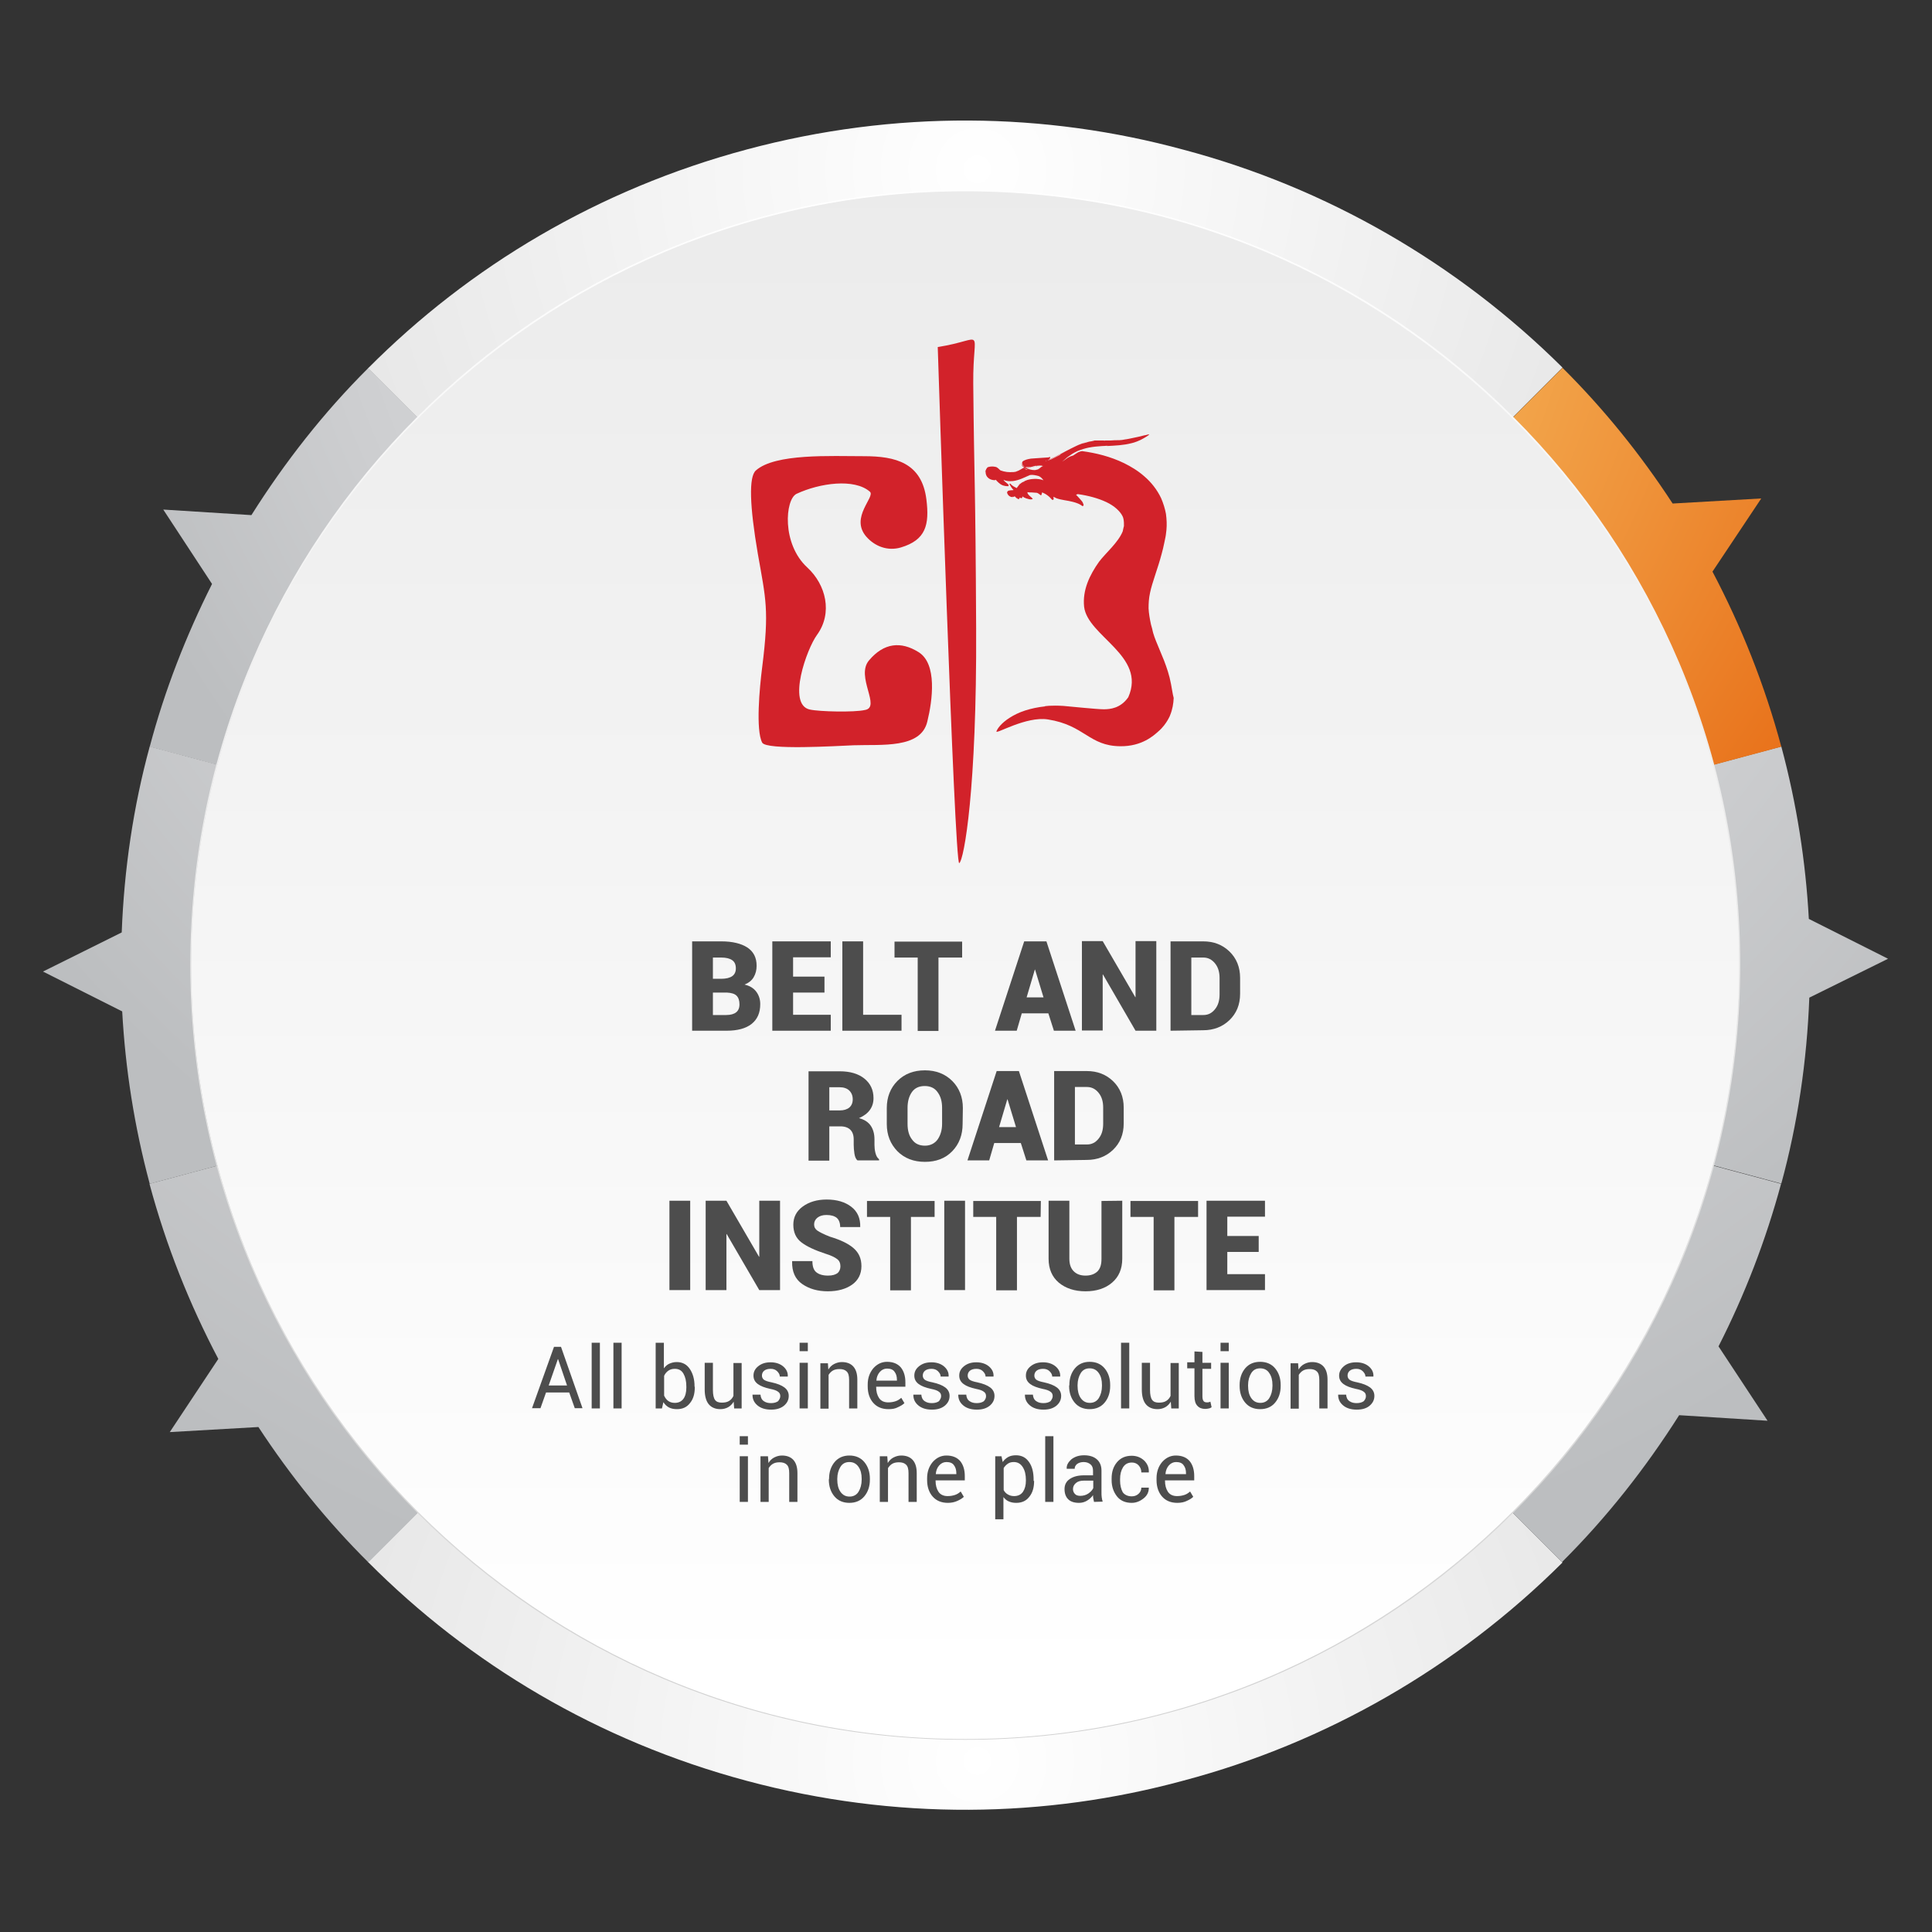 <svg xmlns="http://www.w3.org/2000/svg" xmlns:xlink="http://www.w3.org/1999/xlink" id="Layer_1" viewBox="0 0 800 800" style="enable-background:new 0 0 800 800;"><rect x="0" y="0" width="800" height="800" fill="#333333" stroke="none"/><style>.st0{fill:url(#SVGID_1_);}
.st1{fill:url(#SVGID_00000061435556440677986850000005078210730838431874_);}
.st2{fill:url(#SVGID_00000037687864105410621130000013805099741281762461_);}
.st3{fill:url(#SVGID_00000141443312222976987200000016375511158341710729_);}
.st4{fill:url(#SVGID_00000036228803931147365700000005013115084121189545_);}
.st5{fill:url(#SVGID_00000047061380388173509160000003072827332376047753_);}
.st6{fill:url(#SVGID_00000101075802456313693460000012648887188071167125_);}
.st7{fill:url(#SVGID_00000133509095362476804070000003507815587122945693_);}
.st8{fill:url(#SVGID_00000002372180986134885960000001022402310900412035_);}
.st9{fill:url(#SVGID_00000044896340184588338430000001414377819465260213_);}
.st10{fill:#D2222A;}
.st11{fill:#4D4D4D;}</style><radialGradient id="SVGID_1_" cx="404.706" cy="729.191" r="285.947" gradientTransform="matrix(1 0 0 -1 0 799.276)" gradientUnits="userSpaceOnUse"><stop offset="0" style="stop-color:#FFFFFF"/><stop offset="1" style="stop-color:#E6E6E6"/></radialGradient><path class="st0" d="M490.1 62c-57.3-15.6-119.3-16.6-180.9-.1-61.6 16.5-114.8 48.4-156.8 90.6l247.3 247.2L647 152.2C603.5 109 549.3 77.7 490.1 62z"/><radialGradient id="SVGID_00000054244359835338907980000010993262141782130351_" cx="404.706" cy="1483.731" r="285.947" gradientTransform="matrix(1 0 0 1 0 -754.528)" gradientUnits="userSpaceOnUse"><stop offset="0" style="stop-color:#FFFFFF"/><stop offset="1" style="stop-color:#E6E6E6"/></radialGradient><path style="fill:url(#SVGID_00000054244359835338907980000010993262141782130351_);" d="M490.1 737.3c-57.3 15.6-119.3 16.6-180.9.1-61.6-16.5-114.8-48.4-156.8-90.6l247.3-247.2L647 647C603.5 690.3 549.3 721.6 490.1 737.3z"/><radialGradient id="SVGID_00000070839173092985639130000000134221516202074023_" cx="401.476" cy="727.605" r="596.854" gradientTransform="matrix(1 0 0 -1 0 799.276)" gradientUnits="userSpaceOnUse"><stop offset="0" style="stop-color:#E6E7E8"/><stop offset=".295" style="stop-color:#DFE0E2"/><stop offset=".714" style="stop-color:#CDCED0"/><stop offset="1" style="stop-color:#BCBEC0"/></radialGradient><path style="fill:url(#SVGID_00000070839173092985639130000000134221516202074023_);" d="M711.6 557.5c10.9-21.4 19.6-44 25.9-67.3l-337.8-90.5 247.1 247.1c18.5-18.4 34.6-38.9 48.5-60.8l36.6 2.3-20.3-30.8z"/><radialGradient id="SVGID_00000092457223835407523540000006583371804428894101_" cx="396.154" cy="721.437" r="541.522" gradientTransform="matrix(1 0 0 -1 0 799.276)" gradientUnits="userSpaceOnUse"><stop offset="0" style="stop-color:#E6E7E8"/><stop offset=".295" style="stop-color:#DFE0E2"/><stop offset=".714" style="stop-color:#CDCED0"/><stop offset="1" style="stop-color:#BCBEC0"/></radialGradient><path style="fill:url(#SVGID_00000092457223835407523540000006583371804428894101_);" d="M781.8 397 749 380.5c-1.3-23.7-5-47.6-11.4-71.4l-337.8 90.5 337.8 90.5c6.8-24.9 10.6-50.8 11.6-77L781.8 397z"/><radialGradient id="SVGID_00000143591865144786860860000009259795430548789671_" cx="396.51" cy="715.421" r="416.546" gradientTransform="matrix(1 0 0 -1 0 799.276)" gradientUnits="userSpaceOnUse"><stop offset="0" style="stop-color:#FFE787"/><stop offset=".234" style="stop-color:#FBD072"/><stop offset=".722" style="stop-color:#EF943B"/><stop offset="1" style="stop-color:#E87019"/></radialGradient><path style="fill:url(#SVGID_00000143591865144786860860000009259795430548789671_);" d="M709.1 236.7l20.2-30.3-36.7 2.1c-13.3-20.4-28.6-39.3-45.6-56.2L399.8 399.7l337.8-90.5C730.7 283.5 721 259.3 709.1 236.7z"/><radialGradient id="SVGID_00000152242759818446319330000011352319782328122037_" cx="403.018" cy="722.817" r="382.785" gradientTransform="matrix(1 0 0 -1 0 799.276)" gradientUnits="userSpaceOnUse"><stop offset="0" style="stop-color:#E6E7E8"/><stop offset=".295" style="stop-color:#DFE0E2"/><stop offset=".714" style="stop-color:#CDCED0"/><stop offset="1" style="stop-color:#BCBEC0"/></radialGradient><path style="fill:url(#SVGID_00000152242759818446319330000011352319782328122037_);" d="M399.8 399.7 152.5 152.4c-18.5 18.4-34.6 39-48.4 60.9L67.6 211l20.2 30.8c-10.8 21.5-19.6 44-25.8 67.4L399.8 399.7z"/><radialGradient id="SVGID_00000111871301778783837000000012876537231093385907_" cx="400.856" cy="718.955" r="491.893" gradientTransform="matrix(1 0 0 -1 0 799.276)" gradientUnits="userSpaceOnUse"><stop offset="0" style="stop-color:#E6E7E8"/><stop offset=".295" style="stop-color:#DFE0E2"/><stop offset=".714" style="stop-color:#CDCED0"/><stop offset="1" style="stop-color:#BCBEC0"/></radialGradient><path style="fill:url(#SVGID_00000111871301778783837000000012876537231093385907_);" d="M399.8 399.7 62 309.1c-6.8 24.9-10.6 50.8-11.6 77l-32.6 16.2 32.8 16.5c1.3 23.7 5 47.6 11.4 71.4L399.8 399.7z"/><radialGradient id="SVGID_00000170968497980748270300000004998662714423129753_" cx="410.479" cy="715.133" r="602.022" gradientTransform="matrix(1 0 0 -1 0 799.276)" gradientUnits="userSpaceOnUse"><stop offset="0" style="stop-color:#E6E7E8"/><stop offset=".295" style="stop-color:#DFE0E2"/><stop offset=".714" style="stop-color:#CDCED0"/><stop offset="1" style="stop-color:#BCBEC0"/></radialGradient><path style="fill:url(#SVGID_00000170968497980748270300000004998662714423129753_);" d="M399.8 399.7 61.9 490.2c6.9 25.7 16.6 49.9 28.5 72.5L70.3 593l36.7-2.1c13.3 20.3 28.5 39.1 45.5 56L399.8 399.7z"/><g><linearGradient id="SVGID_00000060028455596057643230000010959888397237932199_" gradientUnits="userSpaceOnUse" x1="399.69" y1="884.857" x2="399.69" y2="104.961" gradientTransform="matrix(1 0 0 -1 0 799.276)"><stop offset="0" style="stop-color:#E6E6E6"/><stop offset="1" style="stop-color:#FFFFFF"/></linearGradient><circle style="fill:url(#SVGID_00000060028455596057643230000010959888397237932199_);" cx="399.7" cy="399.6" r="320.6"/><linearGradient id="SVGID_00000018209749399721923680000015425773452521861509_" gradientUnits="userSpaceOnUse" x1="399.69" y1="720.436" x2="399.69" y2="78.876" gradientTransform="matrix(1 0 0 -1 0 799.276)"><stop offset="0" style="stop-color:#FFFFFF"/><stop offset="1" style="stop-color:#D1D1D1"/></linearGradient><path style="fill:url(#SVGID_00000018209749399721923680000015425773452521861509_);" d="M399.7 720.4c-43.3.0-85.3-8.5-124.9-25.2-38.2-16.2-72.5-39.3-102-68.8s-52.6-63.8-68.8-102c-16.7-39.5-25.2-81.6-25.2-124.9.0-43.3 8.5-85.3 25.2-124.9 16.2-38.2 39.3-72.5 68.8-102s63.8-52.6 102-68.8c39.5-16.7 81.6-25.2 124.9-25.2 43.3.0 85.3 8.5 124.9 25.2 38.2 16.2 72.5 39.3 102 68.8s52.6 63.8 68.8 102c16.7 39.5 25.2 81.6 25.2 124.9.0 43.3-8.5 85.3-25.2 124.9-16.2 38.2-39.3 72.5-68.8 102s-63.8 52.6-102 68.8C485 711.9 443 720.4 399.7 720.4zm0-641.2C223 79.2 79.2 222.9 79.2 399.6S223 720.1 399.7 720.1s320.4-143.8 320.4-320.4C720.1 222.9 576.4 79.2 399.7 79.2z"/></g><g><path class="st10" d="M388.3 143.7c20.4-3.2 14.5-9.2 14.7 15.1.4 42.8.9 37.8 1.2 101.5.3 66.3-5 95.8-7 97.1S388.3 143.7 388.3 143.7"/><path class="st10" d="M380.3 270c-7.2-4.5-14.3-3.9-20.5 3.5-5.6 6.7 5.2 19.4-1.7 20.5-4.3 1-18.7.7-22.8-.2-9.5-2.1-1.2-25.2 3-30.9 6.6-9.1 3.7-20.8-4-27.9-10.7-9.8-9.2-28.2-4.5-30.5 9.6-4.5 24-6.5 30.4-.9 2.4 2.1-8.4 10.6-1.5 18.6 3.5 4 8.8 6.1 14.3 4.5 10.4-3.1 11.9-9.4 10.6-19.9-1.9-15.2-12.8-17.9-25.8-17.9-13.8.0-36.8-1.2-44.8 5.9-3 2.6-2.6 14.6.8 34.5 3.3 18.8 4.8 23.3 1.8 47-1.1 8.6-2.7 26 0 31.2 1.7 3.2 30.6 1.4 37.9 1.1 11.6-.4 27.9 1.5 30.5-9.9C386.1 290.1 388.2 274.8 380.3 270"/><path class="st10" d="M444.4 205.1s0 0 0 0 0 0 0 0M439.5 191.2C439.6 191.2 439.6 191.2 439.5 191.2 439.6 191.2 439.6 191.2 439.5 191.2 439.6 191.2 439.6 191.2 439.5 191.2M438.9 188.4c-.2.1-.4.2-.6.3-.1.1-.3.1-.4.2-.2.1-.4.2-.6.3-.1.1-.3.1-.4.2-.2.1-.4.2-.6.3-.1.1-.3.1-.4.2-.2.1-.4.2-.6.3-.1.1-.2.1-.3.1-.3.1-.7.3-1 .4l-.4.1c.1.0.1.0.2-.1 1-.4.5-.2.9-.4 2-.9 4.2-2.1 6.3-3.2-.3.2-.6.3-.9.5-.1.0-.1.1-.2.1-.2.1-.5.3-.7.4C439.1 188.2 439 188.3 438.9 188.4M435.2 205.9C435.2 205.8 435.2 205.8 435.2 205.9 435.2 205.8 435.2 205.8 435.2 205.9c0-.1.0.0.0.0M433.3 190.7c-.1.0-.1.1-.1.1l-.1.1s0 0-.1.0.0.0.0.0.0.0.0-.1C433.1 190.7 433.2 190.7 433.3 190.7c.1-.1.2-.2.3-.3C433.5 190.5 433.4 190.6 433.3 190.7M432.9 193.3S433 193.3 432.9 193.3C433 193.3 433 193.3 432.9 193.3m0 0c-.1.0-.1-.1-.2-.1s.1.0.2.1c-.1.0.0.0.0.0zM432 193c-1-.3-2-.2-2.8.0l-.6.2c-.5.1-.5.1-.9.2-.4.2-2 .5-2.2.4-.2.0.1.0.1.0-.9.1-2.1-.3-2.5-1.2s0 0 0-.1v-.1s0 0 0 0c0-.1.0-.1-.1-.2-.1-.3.0-.6.1-.8-.3.6.1 1.2.6 1.6s.1.1.2.1.1.1.2.1.1.1.1.1.1.0.1.0.1.0.1.1h.1s.1.0.1.0c.1.0.1.0.2.0.1.0.2.0.3.0h.1c.1.0.1.0.2.0h.1s.1.0.2.0h.1s.1.0.1.0.1.0.1.0.1.0.1.0.1.0.1.0h.1s.1.0.1.0.1.0.1.0.0.0.1.0c0 0 .1.0.2.0h.1c.1.0.1.0.2-.1h0c.2.0.3-.1.5-.1h0c.3-.1.5-.2.8-.2.1.0.1.0.2-.1s.1.0.2.0h.1s.1.0.1.0.0.0.1.0h.1s0 0 .1.0.2.0.3-.1h.1s.1.0.1.0.1.0.1.0.1.0.1.0h.1.1s.1.0.1.0.1.0.1.0.1.0.1.0.1.0.1.0h.1s.1.0.1.0.1.0.1.0.1.0.1.0.1.0.1.0.1.0.1.0.1.0.2.0h.1C431.9 192.9 432 192.9 432 193 432.1 193 432 193 432 193M430.2 194.1l-.1.1c-.1.0-.1.1-.2.1l-.1.1s-.1.1-.2.1h-.1c-.1.0-.1.1-.2.1h-.1c-.1.0-.1.1-.2.1-.1.0-.1.1-.2.1-.1.0-.2.0-.3.1h-.1c-.1.0-.2.0-.3.0s-.2.0-.3.0h-.1c-.1.0-.2.0-.4.0.4.0.7.0 1.1.0 1-.2 1.7-.8 2.5-1.3.1-.1.0.0-.1.1.4-.2.8-.5 1.2-.6C431.4 193.2 430.9 193.7 430.2 194.1M423.3 191.3c.1-.1.3-.3.5-.3.1.0.2-.1.3-.1-.1.0-.2.1-.3.1h-.1C423.5 191.2 423.4 191.2 423.3 191.3zM425.1 190.6c.1.0.3-.1.4-.1s0 0 0 0c.1.0.1.0.2-.1.1.0.2.0.3.0.1.0.2.0.3-.1h.1s0 0 0 0c-.2.0-.3.1-.5.1h-.1c-.1.0-.3.1-.4.1C425.3 190.5 425.2 190.6 425.1 190.6 425 190.6 425 190.6 425.1 190.6M429.8 198.8c.1.0.2.0.2.0S429.9 198.8 429.8 198.8M424.6 203.9s0 0 0 0C424.6 203.8 424.6 203.8 424.6 203.9M424.4 199.3c-.2.1-.5.2-.7.3h-.1c-.1.1-.2.1-.3.1.0.0-.1.0-.1.1-.1.1-.2.1-.3.2h-.1c-.5.3-.9.6-1.3 1 .2-.2.4-.4.6-.6C422.7 200.1 424 199.3 424.4 199.3c.3-.1-.3.1-.4.1L424.4 199.3zM422.2 205.2s0 0 0 0 0 0 0 0 0 0 0 0M421.3 206.3c0-.1.0-.1.0-.2h.1C421.3 206.2 421.3 206.3 421.3 206.3M421.2 205.9s0 0 0 0C421.2 206 421.2 206 421.2 205.9m0 0s0 0 0 0 0 0 0 0 0 0 0 0M419.3 205.6s.1-.1.1-.1.0.1.1.1l.1.1C419.5 205.7 419.4 205.6 419.3 205.6M426.5 196.6c-.3.0-.4.0-.5.1.1.0.1-.1.2-.1.1.0.1.0.2.0s0 0 .1.0c.1.0.1.0.2.0C426.6 196.6 426.5 196.6 426.5 196.6M424.9 197.2l.1-.1s0 0 .1.0c.2-.1.5-.2.7-.3C425.6 196.9 425.4 197 424.9 197.2M424.7 194.3c-.1.0-.2-.1-.2-.1s0 0-.1.0-.2-.1-.3-.1c.5.0.9.1 1.4.5-.1.0-.2-.1-.3-.1h-.1c-.1.0-.2-.1-.3-.1C424.8 194.4 424.8 194.3 424.7 194.3M421.5 195.1c.4-.2.8-.4 1.2-.6C422.3 194.7 421.9 194.9 421.5 195.1M420.1 195.6c-.2.1-.4.1-.5.1s-.1.0-.2.0C419.7 195.7 419.9 195.7 420.1 195.6M419.8 199.1C419.7 199.1 419.7 199.1 419.8 199.1s.2-.1.3-.1C420 199 419.9 199.1 419.8 199.1M414.7 198.7s0-.1.0-.1.1.1.1.1C414.8 198.6 414.7 198.6 414.7 198.7M416.8 201.4s-.1.0-.2.0C416.6 201.4 416.7 201.4 416.8 201.4M413.4 195s.1.0.1.1C413.5 195.1 413.4 195.1 413.4 195M411.5 198.8c.1.0.2.0.2.0.1.0.2.0.3-.1.1.1.1.2.2.2C412 198.9 411.8 198.8 411.5 198.8M407.8 195.1c0 .1.0.2-.1.3v-.1C407.8 195.1 407.8 195 407.8 195.1zm49.8-12.6c-.2.0-.4.0-.5.0C457.2 182.4 457.3 182.4 457.6 182.5m27.3 100.8c-.7-3.8-1.8-6.9-2.9-9.8-1.2-2.9-2.3-5.6-3.3-8-.5-1.2-.9-2.4-1.2-3.4l-.2-.8-.2-.9-.5-1.8c-.5-2.3-.9-4.6-1-6.7.0-2.1.1-4.1.6-6.4.9-4.4 3.2-10 4.8-16.1.4-1.5.8-3 1.1-4.6l.5-2.4.1-.6c0-.2.1-.4.1-.7l.2-1.7c.2-2.2.1-4.3-.2-6.6-.4-2.2-1.1-4.4-2-6.5-1.7-3.6-4.2-6.7-6.9-9-2.7-2.4-5.6-4.1-8.4-5.5-5.8-2.8-11.6-4.2-17.4-5-.5.0-1.5.4-1.7.5-.7.4-1.4.9-2 1.3-.8.2-1.5.5-2.2.9-.8.5-1.5 1.2-2.4 1.6.9-.5 2-1.8 2.8-2.2 1.2-.9 1.6-1.1 2.5-1.6.5-.2.8-.4 1-.5 1.7-.7 3.4-1.2 4.9-1.5h.1c1.4-.3 3.6-.5 5.2-.6.5.0 2.1-.1 1.4-.1.7.0.4.0 1.1.0l-.6.1c3.7-.2 6.9-.3 10.4-1.2 1-.2 3.3-1 5.1-2.1.5-.3 1.2-.7 1.9-1.2.0-.1.1-.1.2-.1v-.1s0 0 0 0 0 0 0-.1.0.0.0.0.0.0.0.0.0.0.0.0.0-.1-.1.0h-.1l-.1.1s.1.0.1-.1h-.1l-.5.1c-.3.1-.6.2-.8.2h-.1c-1.5.4-3.6.9-5.7 1.3-1.2.2-1.2.3-2.1.4h-.1c-1 .2-1.3.2-1.7.3-.8.1-.9.1-1.7.1.8.0 1.5-.1 2-.2-1.3.2-2.6.2-3.4.2-1 .1-1.9.1-2 .1s-.6.0-.1.0c-.8.0-1.3.0-1.8.0.1.0.4.0.5.0-.4.0-1 0-1 0-.2.0-.3.0-.5.0-.2.0-.3.0-.5.0-.1.0.9.0.4.0s-.9.0-1.3.0c-.1.0-.1.0-.2.0h0c-.1.0-.2.0-.3.0h-.1c-.1.0-.2.0-.3.0h-.1s-.1.0-.2.0h-.1c-.1.0-.1.0-.2.0-.1.0-.1.0-.2.0h-.1c-.1.0-.2.0-.3.1h-.1c-.1.0-.2.0-.3.1h-.1c-.1.0-.3.1-.4.1h-.1c-.1.0-.3.1-.5.1h-.1c-.2.0-.3.1-.5.1-.4.1-.7.2-1 .3-.1.0-.2.1-.4.1-.2.1-.4.1-.7.2-.1.1-.3.1-.4.1-.2.1-.4.1-.6.2-.1.1-.3.1-.5.2s-.3.1-.5.2-.3.1-.5.2c-.1.1-.3.1-.4.2-.8.3-1.5.7-2.2 1.1 1.1-.6 2.3-1.2 3.3-1.6 2.8-1.2 3.8-1.4 3.8-1.4-3.6 1-6.7 2.7-9.8 4.3-1.5.8-3.1 1.6-4.6 2.4-.8.3-1.6.8-2.4 1 .4-.2.9-.5.9-1.1-.1.0-.1.0-.2.0v-.1c-.2.1-.4.1-.5.2-2.4.2-5.2.3-7.3.5-1.2.2-2.4.4-3.5 1.2-.7 1.4 1 2.5 2.1 2.6 2.3.2 4.4-1.4 6.5-.8-.5.2-.9.5-1.3.8-1 .8-2 1.1-3.2.9s-2.3-.6-3.4-1c-1.3.6-2.1 1.3-3.2 1.6.2.0-.2.1-.6.2h-.1l-.7.1c-.7.1-.4.0.2-.1-1.9.3-3.7.0-5.4-.6-.5-.3-1.2-1.4-2.2-1.5-.9-.2-1.9-.2-2.9.1-.5.0-1.3 1.6-1.1 1.9v-.1s0 .1.0.1v0s0 0 0 0c0 1.3.5 2 .9 2.4.5.5 1.1.9 2.3 1.1.3.0.7.0 1-.1.0-.3.3.4.5.5.5.5.9.9 1.5 1.3s1.2.6 1.8.7c.3.1.6.1 1 .1.2-.1.2.4.6-.3-.1-.2-.1-.4-.3-.5-.5-.5-1-.8-1.4-1.2-.2-.2-.4-.4-.5-.7l.1.1c1.2.6 2.5.6 3.8.5 2.5-.3 4.8-1.5 7.1-2.5 1-.2 2.4.1 3.5.4.9.3 1.5 1 2.1 1.8-.6-.3-1.2-.4-1.9-.5-1.3-.2-2.6-.1-3.8.1s-2.5.8-3.5 1.5c-.8.5-1.4 1.4-1.9 2.1-1-.5-2-1-2.6-1.8-.1.0-.2-.1-.3.0l-.1.2c.5.8.9 1.7 1.7 2.4-.3.1-.7.1-1 .1-.5.1-1.5.0-1.7.9.2 1.4 1.9 2.5 3.2 1.6.0.1.8.9 1.3 1.1.1.1.4.1.6-.1.1-.2.1-.3.1-.5.1.1.2.1.4.2.8.3.8-.4.7-.8v.1c.5.4 1.1.7 1.7.9.6.1 1.6.6 2.3.3.0.0.1.0.2.0s.1.0.1.0.0-.1-.1-.1c0 0 .1.0.1-.1-.6-.8-1.6-1.2-2-2.1v.1-.1s0 0 0 .1c-.2-.3-.1-.7-.2-.7.3.0.6.1.9.1.6.0 1.2.0 2.2.1.0.0.8.1.5.0.8.1 1 .4 2 1.1l.2-.1c.2-.6.3-.9.3-1.1.2.1.6.2 1.3.6 1 .6 1.9 1.3 2.6 2.2.2.1.0.2.5.3.2.0.4-.2.4-.4.0-.3-.1-.6-.1-.9.2.1.9.4 1.2.6 2.2.8 4.6.9 6.8 1.5-.3-.1-.4-.1.0.0s1.5.4 2.2.7c-.1.0-.4-.1-.6-.2 1 .3 1.8.8 2.5 1.3.1.0.1.0.2-.1s0 0 0-.1c.5-.3-.1-.9-.1-1.2-.2-.4-.4-.7-.7-1-.6-.7-1.2-1.4-1.9-2.1-.1.0-.2-.2-.2-.3.1.0.3.0.4-.1.1.0.2-.1.3-.1 4.3.6 8.4 1.7 11.8 3.3 1.7.8 3.2 1.8 4.3 2.8s1.9 2 2.4 3c.3.6.4 1.1.5 1.7s.1 1.3.1 2c0 .1.0.3.0.4.0.0.0.2-.1.4l-.1.4-.3 1.4c-1.9 4.7-7 8.9-9.8 12.6-3.9 5.5-6.9 11.7-6.2 18.6 1.4 12.3 25.9 20.3 18.3 37.5-3.2 4.6-7.5 5-10.2 5s-14.3-1.2-16.7-1.4c-4.9-.3-8.2.1-7.6.2-2.9.3-5.7.9-8.2 1.7s-4.7 1.9-6.4 3c-3.5 2.2-5.2 4.6-5.5 5.7-.2 1.2 12.3-6.4 21.3-5 15.3 2.4 17 11 30 11.1 9 .1 13.9-4.5 15.7-6.1 1.9-1.6 3.2-3.5 3.9-4.7.4-.6.6-1.2.8-1.5.2-.4.2-.5.2-.5 1-2.4 1.4-4.9 1.5-7.2C485.5 287.2 485.3 285.2 484.9 283.3"/></g><g><path class="st11" d="M286.6 426.8v-37h12.1c4.6.0 8.2.9 10.7 2.5 2.6 1.7 3.9 4.2 3.9 7.6.0 1.8-.4 3.3-1.2 4.7s-2.1 2.4-3.8 3.1c2.2.5 3.8 1.5 4.9 3 1.1 1.5 1.6 3.2 1.6 5.1.0 3.6-1.2 6.3-3.6 8.2s-5.9 2.8-10.4 2.8L286.6 426.8zM295.2 405.3h3.4c2.1.0 3.6-.4 4.6-1.1 1-.7 1.5-1.8 1.5-3.2.0-1.6-.5-2.7-1.5-3.4s-2.5-1.1-4.5-1.1h-3.5V405.3zM295.2 411v9.3h5.5c1.8.0 3.2-.4 4.1-1.1.9-.7 1.4-1.8 1.4-3.3.0-1.6-.4-2.8-1.2-3.6s-2.1-1.2-4-1.3h-.3L295.2 411z"/><path class="st11" d="M341.4 411h-13v9.2H344v6.6h-24.2v-37H344v6.6h-15.6v8h13V411z"/><path class="st11" d="M357.4 420.2h15.9v6.6h-24.5v-37h8.6v30.4z"/><path class="st11" d="M398.4 396.5h-9.8v30.4H380v-30.4h-9.6v-6.6h28V396.5z"/><path class="st11" d="M434.1 419.6h-11l-2.1 7.2h-9l12.1-37h4.6v0h4.6l12.1 37h-9L434.1 419.6zM425.1 413h7l-3.5-11.5h-.1L425.1 413z"/><path class="st11" d="M478.8 426.8h-8.6l-13.5-23.3h-.1v23.2H448v-37h8.6l13.5 23.2h.1v-23.2h8.6v37.1z"/><path class="st11" d="M484.7 426.8v-37h13.5c4.4.0 8 1.4 10.9 4.2s4.4 6.5 4.4 10.9v6.6c0 4.5-1.5 8.1-4.4 10.9-2.9 2.8-6.6 4.2-10.9 4.2L484.7 426.8zM493.3 396.5v23.8h5c2 0 3.5-.8 4.8-2.4 1.3-1.6 1.9-3.6 1.9-6.2V405c0-2.5-.6-4.5-1.9-6.1s-2.9-2.4-4.8-2.4h-5z"/><path class="st11" d="M343.4 466.4v14.2h-8.6v-37h12.9c4.3.0 7.7 1 10.2 3s3.8 4.7 3.8 8.1c0 1.9-.5 3.5-1.5 4.9s-2.5 2.5-4.5 3.4c2.3.6 3.9 1.7 4.9 3.2s1.5 3.4 1.5 5.6v2.3c0 1 .1 2.1.4 3.3.3 1.2.8 2.1 1.5 2.6v.5h-8.9c-.7-.5-1.1-1.5-1.3-2.8s-.3-2.6-.3-3.7v-2.2c0-1.8-.5-3.1-1.4-4s-2.3-1.4-4.1-1.4H343.4zM343.4 459.8h4.3c1.7.0 3-.4 4-1.2.9-.8 1.4-1.9 1.4-3.4s-.5-2.7-1.4-3.6-2.3-1.4-4-1.4h-4.3V459.8z"/><path class="st11" d="M398.6 465.4c0 4.5-1.4 8.3-4.3 11.3-2.9 3-6.7 4.4-11.3 4.4-4.7.0-8.5-1.5-11.4-4.4-2.9-3-4.4-6.7-4.4-11.3v-6.6c0-4.5 1.5-8.3 4.4-11.2s6.7-4.4 11.4-4.4c4.6.0 8.4 1.5 11.3 4.4s4.4 6.7 4.4 11.2L398.6 465.4zM390.1 458.7c0-2.6-.6-4.8-1.9-6.5-1.2-1.7-3-2.5-5.3-2.5s-4.1.8-5.3 2.5-1.8 3.9-1.8 6.5v6.7c0 2.7.6 4.9 1.9 6.5 1.2 1.7 3 2.5 5.3 2.5 2.2.0 4-.9 5.2-2.5 1.2-1.7 1.9-3.9 1.9-6.5L390.1 458.7z"/><path class="st11" d="M422.7 473.3h-11l-2.1 7.2h-9l12.1-37h4.6v0h4.6l12.1 37h-9L422.7 473.3zM413.7 466.7h7l-3.5-11.5h-.1L413.7 466.7z"/><path class="st11" d="M436.5 480.5v-37H450c4.4.0 8 1.4 10.9 4.2s4.4 6.5 4.4 10.9v6.6c0 4.5-1.5 8.1-4.4 10.9-2.9 2.8-6.6 4.2-10.9 4.2L436.5 480.5zM445.1 450.1v23.8h5c2 0 3.5-.8 4.8-2.4 1.3-1.6 1.9-3.6 1.9-6.2v-6.7c0-2.5-.6-4.5-1.9-6.1s-2.9-2.4-4.8-2.4L445.1 450.1z"/><path class="st11" d="M285.8 534.2h-8.6v-37h8.6v37z"/><path class="st11" d="M323 534.2h-8.6L300.9 511h-.1v23.2h-8.6v-37h8.6l13.5 23.2h.1v-23.2h8.6V534.2z"/><path class="st11" d="M348 524.4c0-1.3-.4-2.3-1.3-3-.9-.7-2.4-1.5-4.7-2.2-4.6-1.5-8-3.1-10.2-4.8s-3.3-4.1-3.3-7.3c0-3.1 1.3-5.6 3.9-7.5 2.6-1.9 5.9-2.9 9.9-2.9 4.2.0 7.6 1 10.2 3s3.8 4.8 3.7 8.3v.1h-8.3c0-1.7-.5-3-1.4-3.8-1-.8-2.4-1.2-4.3-1.2-1.6.0-2.8.4-3.7 1.1s-1.4 1.7-1.4 2.8.5 2 1.4 2.6 2.6 1.5 5.2 2.5c4.3 1.3 7.5 2.8 9.7 4.7s3.3 4.3 3.3 7.5-1.3 5.8-3.8 7.6-5.9 2.8-10.1 2.8c-4.2.0-7.7-1-10.6-3-2.9-2-4.3-5.1-4.2-9.3v-.2h8.4c0 2.2.5 3.7 1.6 4.6s2.7 1.4 4.9 1.4c1.8.0 3.1-.4 4-1.1C347.5 526.5 348 525.6 348 524.4z"/><path class="st11" d="M387 503.9h-9.8v30.4h-8.6v-30.4H359v-6.6h28V503.9z"/><path class="st11" d="M399.5 534.2H391v-37h8.6v37z"/><path class="st11" d="M430.9 503.9h-9.8v30.4h-8.6v-30.4H403v-6.6h28L430.9 503.9z"/><path class="st11" d="M464.7 497.2v24c0 4.2-1.4 7.5-4.2 9.9s-6.5 3.6-11 3.6-8.2-1.2-11.1-3.6c-2.8-2.4-4.2-5.7-4.2-9.9v-24h8.6v24c0 2.3.6 4 1.8 5.2s2.8 1.8 4.9 1.8c2.1.0 3.7-.6 4.9-1.7 1.2-1.2 1.7-2.9 1.7-5.2v-24L464.7 497.2z"/><path class="st11" d="M496.1 503.9h-9.8v30.4h-8.6v-30.4h-9.6v-6.6h28L496.1 503.9z"/><path class="st11" d="M521.2 518.4h-13v9.2h15.6v6.6h-24.2v-37h24.2v6.6h-15.6v8h13V518.4z"/><path class="st11" d="M235.7 576.6h-9.6l-2.3 6.5h-3.5l9.1-25.4h2.9l8.9 25.4H238L235.7 576.6zM227.2 573.7h7.6l-3.7-10.9H231L227.2 573.7z"/><path class="st11" d="M248.4 583.2H245V556h3.4v27.2z"/><path class="st11" d="M257.4 583.2H254V556h3.4v27.2z"/><path class="st11" d="M287.7 574.4c0 2.7-.6 4.9-2 6.6-1.3 1.7-3.1 2.5-5.4 2.5-1.2.0-2.3-.2-3.3-.7-.9-.5-1.7-1.2-2.3-2.2l-.6 2.6h-2.6V556h3.4v10.6c.6-.8 1.3-1.5 2.2-1.9s1.9-.7 3.1-.7c2.3.0 4.1.9 5.4 2.8 1.3 1.9 2 4.3 2 7.3L287.7 574.4zM284.2 574.1c0-2.2-.4-3.9-1.2-5.3s-2-2-3.6-2c-1.1.0-2 .3-2.7.8s-1.3 1.2-1.7 2.1v8.2c.4.9 1 1.7 1.7 2.2s1.6.8 2.7.8c1.6.0 2.8-.6 3.6-1.7s1.2-2.7 1.2-4.6v-.5z"/><path class="st11" d="M303.8 580.4c-.6 1-1.4 1.8-2.3 2.3-.9.5-2 .8-3.2.8-2.1.0-3.7-.7-4.8-2s-1.7-3.4-1.7-6.1v-11.1h3.4v11.2c0 2 .3 3.4.9 4.2.6.8 1.5 1.1 2.8 1.1 1.2.0 2.2-.2 3-.7s1.4-1.2 1.8-2.1v-13.6h3.4v18.8H304L303.8 580.4z"/><path class="st11" d="M323.1 578.1c0-.8-.3-1.4-.9-1.8-.6-.5-1.7-.9-3.3-1.2-2.2-.5-3.9-1.1-5.1-2-1.2-.9-1.8-2-1.8-3.5s.6-2.8 2-3.9 3-1.6 5.1-1.6 3.9.6 5.2 1.7 2 2.5 1.9 4.1v.1h-3.3c0-.8-.4-1.5-1.1-2.2-.7-.7-1.6-1-2.7-1-1.2.0-2.1.3-2.7.8s-.9 1.2-.9 2c0 .7.3 1.3.8 1.7s1.6.8 3.2 1.1c2.3.5 4.1 1.2 5.3 2.1s1.8 2.1 1.8 3.5c0 1.7-.7 3-2 4.1-1.4 1.1-3.1 1.6-5.3 1.6-2.4.0-4.3-.6-5.7-1.8-1.4-1.2-2-2.6-2-4.3v-.1h3.3c.1 1.2.5 2.1 1.4 2.7s1.8.8 3 .8 2.2-.3 2.9-.8C322.7 579.5 323.1 578.9 323.1 578.1z"/><path class="st11" d="M334.5 559.5h-3.4V556h3.4v3.5zm0 23.7h-3.4v-18.9h3.4v18.9z"/><path class="st11" d="M342.8 564.3l.2 2.8c.6-1 1.4-1.8 2.4-2.3s2-.8 3.2-.8c2 0 3.6.6 4.7 1.8 1.1 1.2 1.7 3 1.7 5.5v11.9h-3.4v-11.8c0-1.7-.3-2.8-1-3.5s-1.7-1-3-1c-1.1.0-2 .2-2.7.6s-1.3 1-1.8 1.8v14h-3.4v-18.8H342.8z"/><path class="st11" d="M367.9 583.5c-2.7.0-4.8-.9-6.3-2.6s-2.3-4-2.3-6.8v-.8c0-2.7.8-4.9 2.3-6.7 1.6-1.8 3.5-2.7 5.7-2.7 2.5.0 4.4.8 5.7 2.3 1.3 1.6 1.9 3.7 1.9 6.2v1.8h-12.1v.1c0 1.9.4 3.4 1.2 4.6s2.1 1.8 3.8 1.8c1.2.0 2.2-.2 3.1-.5s1.6-.8 2.3-1.4l1.3 2.2c-.7.7-1.6 1.2-2.7 1.7C370.7 583.3 369.4 583.5 367.9 583.5zM367.3 566.7c-1.2.0-2.2.5-3 1.4s-1.3 2.1-1.4 3.5v.1h8.5v-.3c0-1.4-.3-2.5-1-3.4C369.8 567.1 368.7 566.7 367.3 566.7z"/><path class="st11" d="M389.7 578.1c0-.8-.3-1.4-.9-1.8-.6-.5-1.7-.9-3.3-1.2-2.2-.5-3.9-1.1-5.1-2-1.2-.9-1.8-2-1.8-3.5s.6-2.8 2-3.9 3-1.6 5.1-1.6 3.9.6 5.2 1.7 2 2.5 1.9 4.1v.1h-3.3c0-.8-.4-1.5-1.1-2.2-.7-.7-1.6-1-2.7-1-1.2.0-2.1.3-2.7.8s-.9 1.2-.9 2c0 .7.3 1.3.8 1.7.5.4 1.6.8 3.2 1.1 2.3.5 4.1 1.2 5.3 2.1s1.8 2.1 1.8 3.5c0 1.7-.7 3-2 4.1-1.4 1.1-3.1 1.6-5.3 1.6-2.4.0-4.3-.6-5.7-1.8-1.4-1.2-2-2.6-2-4.3v-.1h3.3c.1 1.2.5 2.1 1.4 2.7s1.8.8 3 .8 2.2-.3 2.9-.8C389.3 579.5 389.7 578.9 389.7 578.1z"/><path class="st11" d="M408.3 578.1c0-.8-.3-1.4-.9-1.8-.6-.5-1.7-.9-3.3-1.2-2.2-.5-3.9-1.1-5.1-2-1.2-.9-1.8-2-1.8-3.5s.6-2.8 2-3.9 3-1.6 5.1-1.6 3.9.6 5.2 1.7 2 2.5 1.9 4.1v.1h-3.3c0-.8-.4-1.5-1.1-2.2-.7-.7-1.6-1-2.7-1-1.2.0-2.1.3-2.7.8s-.9 1.2-.9 2c0 .7.3 1.3.8 1.7.5.4 1.6.8 3.2 1.1 2.3.5 4.1 1.2 5.3 2.1s1.8 2.1 1.8 3.5c0 1.7-.7 3-2 4.1-1.4 1.1-3.1 1.6-5.3 1.6-2.4.0-4.3-.6-5.7-1.8-1.4-1.2-2-2.6-2-4.3v-.1h3.3c.1 1.2.5 2.1 1.4 2.7s1.8.8 3 .8 2.2-.3 2.9-.8C408 579.5 408.3 578.9 408.3 578.1z"/><path class="st11" d="M435.9 578.1c0-.8-.3-1.4-.9-1.8-.6-.5-1.7-.9-3.3-1.2-2.2-.5-3.9-1.1-5.1-2-1.2-.9-1.8-2-1.8-3.5s.6-2.8 2-3.9 3-1.6 5.1-1.6 3.9.6 5.2 1.7 2 2.5 1.9 4.1v.1h-3.3c0-.8-.4-1.5-1.1-2.2-.7-.7-1.6-1-2.7-1-1.2.0-2.1.3-2.7.8s-.9 1.2-.9 2c0 .7.3 1.3.8 1.7.5.4 1.6.8 3.2 1.1 2.3.5 4.1 1.2 5.3 2.1s1.8 2.1 1.8 3.5c0 1.7-.7 3-2 4.1-1.4 1.1-3.1 1.6-5.3 1.6-2.4.0-4.3-.6-5.7-1.8s-2-2.6-2-4.3v-.1h3.3c.1 1.2.5 2.1 1.4 2.7s1.8.8 3 .8 2.2-.3 2.9-.8C435.5 579.5 435.9 578.9 435.9 578.1z"/><path class="st11" d="M442.8 573.5c0-2.8.8-5.1 2.3-6.9s3.6-2.7 6.1-2.7c2.6.0 4.7.9 6.2 2.7 1.5 1.8 2.3 4.1 2.3 6.9v.4c0 2.8-.8 5.1-2.3 6.9s-3.6 2.7-6.2 2.7-4.7-.9-6.2-2.7-2.3-4.1-2.3-6.9L442.8 573.5zM446.2 573.9c0 2 .4 3.7 1.3 5s2.1 2 3.8 2c1.6.0 2.9-.7 3.7-2s1.3-3 1.3-5v-.4c0-2-.4-3.6-1.3-4.9s-2.1-2-3.8-2-2.9.7-3.7 2-1.3 3-1.3 4.9V573.9z"/><path class="st11" d="M467.6 583.2h-3.4V556h3.4v27.2z"/><path class="st11" d="M484.8 580.4c-.6 1-1.4 1.8-2.3 2.3-.9.5-2 .8-3.2.8-2.1.0-3.7-.7-4.8-2s-1.7-3.4-1.7-6.1v-11.1h3.4v11.2c0 2 .3 3.4.9 4.2.6.8 1.5 1.1 2.8 1.1 1.2.0 2.2-.2 3-.7s1.4-1.2 1.8-2.1v-13.6h3.4v18.8H485L484.8 580.4z"/><path class="st11" d="M497.9 559.8v4.5h3.6v2.5h-3.6v11.5c0 .9.2 1.5.5 1.9s.9.5 1.5.5c.2.0.4.0.7-.1s.5-.1.6-.2l.5 2.3c-.3.2-.6.4-1.1.5s-1 .2-1.5.2c-1.4.0-2.5-.4-3.3-1.3-.8-.8-1.2-2.2-1.2-4v-11.5h-3v-2.5h3v-4.5L497.9 559.8z"/><path class="st11" d="M508.8 559.5h-3.4V556h3.4v3.5zm0 23.7h-3.4v-18.9h3.4v18.9z"/><path class="st11" d="M513.3 573.5c0-2.8.8-5.1 2.3-6.9s3.6-2.7 6.2-2.7 4.7.9 6.2 2.7c1.5 1.8 2.3 4.1 2.3 6.9v.4c0 2.8-.8 5.1-2.3 6.9s-3.6 2.7-6.2 2.7-4.7-.9-6.2-2.7-2.3-4.1-2.3-6.9V573.5zM516.8 573.9c0 2 .4 3.7 1.3 5s2.1 2 3.8 2c1.6.0 2.9-.7 3.7-2s1.3-3 1.3-5v-.4c0-2-.4-3.6-1.3-4.9-.8-1.3-2.1-2-3.8-2s-2.9.7-3.7 2c-.8 1.3-1.3 3-1.3 4.9V573.9z"/><path class="st11" d="M537.5 564.3l.2 2.8c.6-1 1.4-1.8 2.4-2.3s2-.8 3.2-.8c2 0 3.6.6 4.7 1.8 1.1 1.2 1.7 3 1.7 5.5v11.9h-3.4v-11.8c0-1.7-.3-2.8-1-3.5s-1.7-1-3-1c-1.1.0-2 .2-2.7.6s-1.3 1-1.8 1.8v14h-3.4v-18.8H537.5z"/><path class="st11" d="M565.6 578.1c0-.8-.3-1.4-.9-1.8-.6-.5-1.7-.9-3.3-1.2-2.2-.5-3.9-1.1-5.1-2s-1.8-2-1.8-3.5.7-2.8 2-3.9 3-1.6 5.1-1.6 3.9.6 5.2 1.7 2 2.5 1.9 4.1v.1h-3.3c0-.8-.4-1.5-1.1-2.2s-1.6-1-2.7-1c-1.2.0-2.1.3-2.7.8s-.9 1.2-.9 2c0 .7.3 1.3.8 1.7.5.4 1.6.8 3.2 1.1 2.3.5 4.1 1.2 5.3 2.1s1.8 2.1 1.8 3.5c0 1.7-.7 3-2 4.1s-3.1 1.6-5.3 1.6c-2.4.0-4.3-.6-5.7-1.8-1.4-1.2-2-2.6-2-4.3v-.1h3.3c.1 1.2.5 2.1 1.4 2.7s1.8.8 3 .8 2.2-.3 2.9-.8C565.3 579.5 565.6 578.9 565.6 578.1z"/><path class="st11" d="M309.7 598.2h-3.4v-3.5h3.4v3.5zM309.7 621.9h-3.4V603h3.4v18.9z"/><path class="st11" d="M318 603l.2 2.8c.6-1 1.4-1.8 2.4-2.3s2-.8 3.2-.8c2 0 3.6.6 4.7 1.8s1.7 3 1.7 5.5v11.9h-3.4V610c0-1.7-.3-2.8-1-3.5s-1.7-1-3-1c-1.1.0-2 .2-2.7.6s-1.3 1-1.8 1.8v14h-3.4V603H318z"/><path class="st11" d="M343.3 612.3c0-2.8.8-5.1 2.3-6.9s3.6-2.7 6.1-2.7c2.6.0 4.7.9 6.2 2.7 1.5 1.8 2.3 4.1 2.3 6.9v.4c0 2.8-.8 5.1-2.3 6.9s-3.6 2.7-6.2 2.7-4.7-.9-6.2-2.7-2.3-4.1-2.3-6.9L343.3 612.3zM346.7 612.7c0 2 .4 3.7 1.3 5s2.1 2 3.8 2c1.6.0 2.9-.7 3.7-2s1.3-3 1.3-5v-.4c0-2-.4-3.6-1.3-4.9s-2.1-2-3.8-2-2.9.7-3.7 2-1.3 3-1.3 4.9V612.7z"/><path class="st11" d="M367.4 603l.2 2.8c.6-1 1.4-1.8 2.4-2.3s2-.8 3.2-.8c2 0 3.6.6 4.7 1.8s1.7 3 1.7 5.5v11.9h-3.4V610c0-1.7-.3-2.8-1-3.5s-1.7-1-3-1c-1.1.0-2 .2-2.7.6s-1.3 1-1.8 1.8v14h-3.4V603H367.4z"/><path class="st11" d="M392.5 622.3c-2.7.0-4.8-.9-6.3-2.6s-2.3-4-2.3-6.8v-.8c0-2.7.8-4.9 2.3-6.7 1.6-1.8 3.5-2.7 5.7-2.7 2.5.0 4.4.8 5.7 2.3 1.3 1.6 1.9 3.7 1.9 6.2v1.8h-12.1v.1c0 1.9.4 3.4 1.2 4.6s2.1 1.8 3.8 1.8c1.2.0 2.2-.2 3.1-.5s1.6-.8 2.3-1.4l1.3 2.2c-.7.7-1.6 1.2-2.7 1.7S394 622.3 392.5 622.3zM391.9 605.4c-1.2.0-2.2.5-3 1.4s-1.3 2.1-1.4 3.5v.1h8.5v-.3c0-1.4-.3-2.5-1-3.4C394.4 605.8 393.3 605.4 391.9 605.4z"/><path class="st11" d="M428.2 613.2c0 2.7-.6 4.9-2 6.6-1.3 1.7-3.1 2.5-5.4 2.5-1.2.0-2.2-.2-3.1-.6s-1.6-1-2.2-1.8v9.2h-3.4V603h2.6l.5 2.4c.6-.9 1.4-1.6 2.3-2.1.9-.5 2-.7 3.2-.7 2.3.0 4.1.9 5.4 2.8 1.3 1.8 1.9 4.3 1.9 7.3V613.2zM424.8 612.8c0-2.1-.4-3.9-1.3-5.3s-2.1-2.1-3.7-2.1c-1 0-1.8.2-2.5.7s-1.3 1.1-1.7 1.8v9.1c.4.8 1 1.4 1.7 1.8s1.5.7 2.6.7c1.6.0 2.9-.6 3.7-1.8.8-1.2 1.2-2.7 1.2-4.6V612.8z"/><path class="st11" d="M436.2 621.9h-3.4v-27.2h3.4v27.2z"/><path class="st11" d="M453 621.9c-.1-.6-.2-1.1-.3-1.5s-.1-.9-.1-1.3c-.6.9-1.5 1.7-2.5 2.3-1 .6-2.1.9-3.3.9-2 0-3.5-.5-4.5-1.5s-1.5-2.4-1.5-4.2c0-1.8.7-3.2 2.2-4.2s3.4-1.5 5.9-1.5h3.7V609c0-1.1-.3-2-1-2.6s-1.6-1-2.9-1c-1.1.0-2 .3-2.7.8-.7.6-1 1.2-1 2h-3.3v-.1c-.1-1.4.6-2.6 1.9-3.8 1.4-1.1 3.1-1.7 5.3-1.7 2.1.0 3.9.5 5.2 1.6s2 2.7 2 4.7v9.1c0 .7.0 1.3.1 2s.2 1.2.4 1.8L453 621.9zM447.3 619.4c1.2.0 2.4-.3 3.4-1s1.6-1.4 2-2.2v-3.1h-3.9c-1.4.0-2.5.3-3.3 1s-1.2 1.5-1.2 2.5c0 .8.3 1.5.8 2C445.5 619.1 446.3 619.4 447.3 619.4z"/><path class="st11" d="M468.6 619.6c1.1.0 2-.3 2.8-1s1.2-1.6 1.2-2.6h3.1v.1c0 1.6-.6 3.1-2.1 4.3s-3.1 1.9-5 1.9c-2.6.0-4.7-.9-6.1-2.7s-2.2-4-2.2-6.7v-.7c0-2.7.7-4.9 2.2-6.7s3.5-2.7 6.1-2.7c2.1.0 3.8.7 5.2 2 1.3 1.3 2 2.9 1.9 4.8v.1h-3.1c0-1.2-.4-2.1-1.1-2.9s-1.7-1.2-2.8-1.2c-1.7.0-2.9.7-3.7 2s-1.2 2.9-1.2 4.8v.7c0 1.9.4 3.5 1.1 4.8C465.6 618.9 466.9 619.6 468.6 619.6z"/><path class="st11" d="M487.5 622.3c-2.7.0-4.8-.9-6.3-2.6s-2.3-4-2.3-6.8v-.8c0-2.7.8-4.9 2.3-6.7 1.6-1.8 3.5-2.7 5.7-2.7 2.5.0 4.4.8 5.7 2.3 1.3 1.6 1.9 3.7 1.9 6.2v1.8h-12.1v.1c0 1.9.4 3.4 1.2 4.6s2.1 1.8 3.8 1.8c1.2.0 2.2-.2 3.1-.5s1.6-.8 2.3-1.4l1.3 2.2c-.7.7-1.6 1.2-2.7 1.7C490.4 622 489.1 622.3 487.5 622.3zm-.5-16.9c-1.2.0-2.2.5-3 1.4s-1.3 2.1-1.4 3.5v.1h8.5v-.3c0-1.4-.3-2.5-1-3.4C489.5 605.8 488.4 605.4 487 605.4z"/></g></svg>